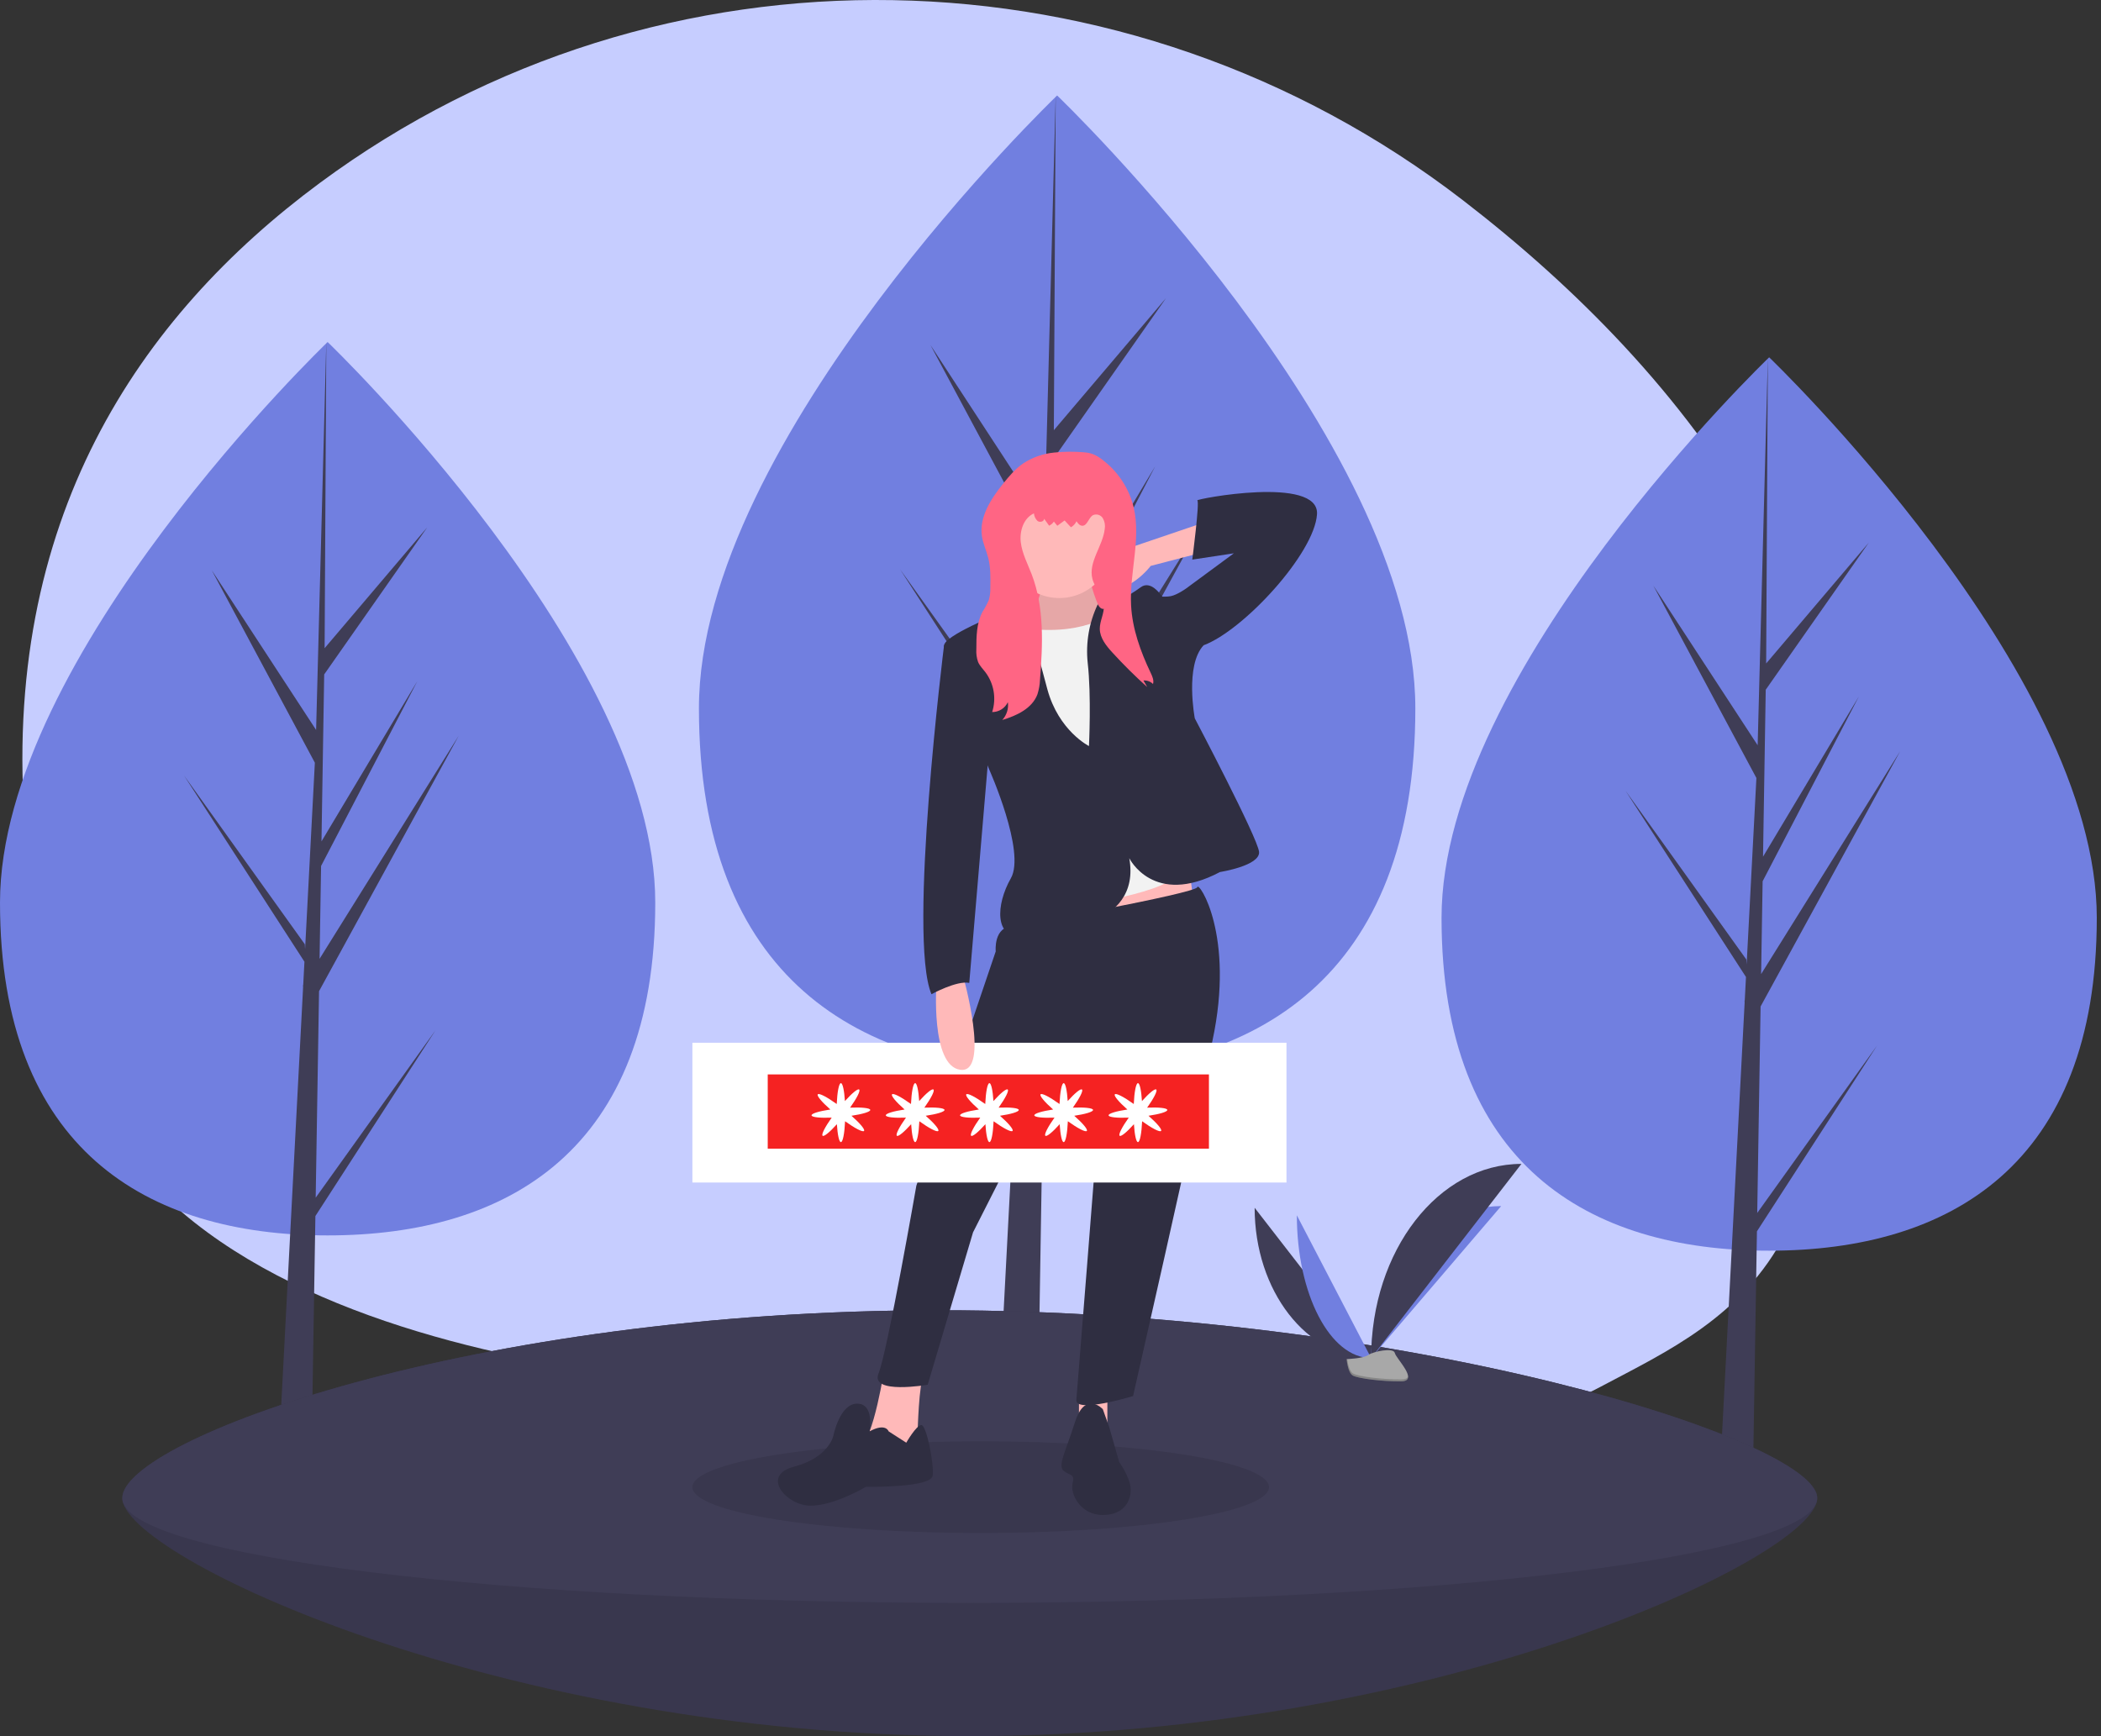 <svg width="242" height="200" viewBox="0 0 242 200" fill="none" xmlns="http://www.w3.org/2000/svg">
<rect x="0" y="0" width="242" height="200" fill="#333333" stroke="none"/>
<g clip-path="url(#clip0)">
<path d="M213.542 114.328C212.216 125.687 209.461 134.806 205.68 142.079C200.649 151.77 192.042 155.675 184.354 159.76C182.132 160.939 179.823 161.943 177.446 162.764C163.455 167.62 147.797 166.332 135.497 163.768C126.871 161.968 118.114 160.861 109.311 160.457C106.8 160.344 104.287 160.288 101.771 160.289C97.891 160.294 28.041 161.619 11.034 127.188C6.835 118.695 3.957 108.32 2.923 95.673C-0.003 59.919 16.078 36.437 36.821 21.088C76.06 -7.947 129.844 -6.729 168.505 23.07C194.256 42.92 218.367 72.961 213.542 114.328Z" fill="#c6cdff"/>
<path d="M75.474 103.977C75.474 132.397 58.578 142.32 37.737 142.32C16.895 142.32 0 132.397 0 103.977C0 75.556 37.737 39.402 37.737 39.402C37.737 39.402 75.474 75.556 75.474 103.977Z" fill="#717fe0"/>
<path d="M36.362 137.973L36.748 114.187L52.833 84.762L36.809 110.456L36.983 99.762L48.068 78.472L37.029 96.931L37.341 77.696L49.212 60.748L37.39 74.672L37.585 39.402L36.358 86.093L36.459 84.167L24.391 65.694L36.266 87.864L35.141 109.346L35.108 108.776L21.195 89.336L35.066 110.791L34.925 113.477L34.9 113.517L34.911 113.738L32.059 168.24H35.87L36.328 140.089L50.164 118.687L36.362 137.973Z" fill="#3F3D56"/>
<path d="M241.515 105.738C241.515 134.158 224.62 144.081 203.778 144.081C182.937 144.081 166.042 134.158 166.042 105.738C166.042 77.317 203.778 41.163 203.778 41.163C203.778 41.163 241.515 77.317 241.515 105.738Z" fill="#717fe0"/>
<path d="M202.404 139.734L202.79 115.948L218.875 86.523L202.851 112.217L203.025 101.523L214.11 80.234L203.071 98.692L203.383 79.457L215.254 62.509L203.432 76.433L203.627 41.163L202.4 87.854L202.501 85.928L190.433 67.455L202.308 89.625L201.183 111.108L201.15 110.537L187.237 91.097L201.108 112.552L200.967 115.238L200.942 115.278L200.953 115.499L198.1 170.001H201.912L202.37 141.85L216.206 120.448L202.404 139.734Z" fill="#3F3D56"/>
<path d="M163.023 81.601C163.023 112.673 144.55 123.523 121.764 123.523C98.977 123.523 80.505 112.673 80.505 81.601C80.505 50.528 121.764 10.999 121.764 10.999C121.764 10.999 163.023 50.528 163.023 81.601Z" fill="#717fe0"/>
<path d="M120.261 118.77L120.683 92.764L138.269 60.593L120.75 88.685L120.94 76.992L133.06 53.716L120.99 73.898L121.331 52.868L134.31 34.337L121.385 49.561L121.599 10.999L120.257 62.048L120.367 59.942L107.172 39.745L120.156 63.984L118.926 87.472L118.89 86.848L103.678 65.594L118.844 89.051L118.69 91.988L118.662 92.032L118.675 92.273L115.556 151.862H119.723L120.223 121.083L135.352 97.684L120.261 118.77Z" fill="#3F3D56"/>
<path d="M209.313 172.578C209.313 179.247 165.611 200 111.701 200C57.791 200 14.088 179.247 14.088 172.578C14.088 165.909 54.269 150.942 108.179 150.942C162.088 150.942 209.313 165.909 209.313 172.578Z" fill="#3F3D56"/>
<path opacity="0.1" d="M209.313 172.578C209.313 179.247 165.611 200 111.701 200C57.791 200 14.088 179.247 14.088 172.578C14.088 165.909 54.269 150.942 108.179 150.942C162.088 150.942 209.313 165.909 209.313 172.578Z" fill="black"/>
<path d="M209.313 172.578C209.313 179.247 165.611 184.654 111.701 184.654C57.791 184.654 14.088 179.247 14.088 172.578C14.088 165.909 54.269 150.942 108.179 150.942C162.089 150.942 209.313 165.909 209.313 172.578Z" fill="#3F3D56"/>
<path d="M144.514 139.138C144.514 148.706 150.516 156.447 157.933 156.447L144.514 139.138Z" fill="#3F3D56"/>
<path d="M157.933 156.447C157.933 146.773 164.631 138.944 172.908 138.944L157.933 156.447Z" fill="#717fe0"/>
<path d="M149.376 140.006C149.376 149.094 153.203 156.447 157.933 156.447L149.376 140.006Z" fill="#717fe0"/>
<path d="M157.933 156.447C157.933 144.085 165.675 134.082 175.242 134.082L157.933 156.447Z" fill="#3F3D56"/>
<path d="M155.11 156.569C155.11 156.569 157.013 156.511 157.587 156.102C158.161 155.694 160.514 155.206 160.657 155.861C160.799 156.516 163.517 159.119 161.368 159.136C159.22 159.154 156.376 158.802 155.803 158.453C155.231 158.104 155.11 156.569 155.11 156.569Z" fill="#A8A8A8"/>
<path opacity="0.2" d="M161.406 158.908C159.258 158.926 156.414 158.574 155.842 158.225C155.406 157.959 155.232 157.007 155.174 156.567C155.134 156.569 155.11 156.569 155.11 156.569C155.11 156.569 155.231 158.104 155.803 158.453C156.376 158.802 159.219 159.154 161.368 159.136C161.988 159.131 162.203 158.911 162.191 158.584C162.105 158.781 161.868 158.905 161.406 158.908Z" fill="black"/>
<path opacity="0.1" d="M112.959 176.603C131.299 176.603 146.167 174.238 146.167 171.32C146.167 168.402 131.299 166.037 112.959 166.037C94.618 166.037 79.751 168.402 79.751 171.32C79.751 174.238 94.618 176.603 112.959 176.603Z" fill="black"/>
<path d="M127.55 159.496H124.28V167.043H127.55V159.496Z" fill="#FFB9B9"/>
<path d="M127.802 57.607H115.223V80.249H127.802V57.607Z" fill="#FF6584"/>
<path d="M137.04 100.458L137.475 103.941L126.01 107.424L124.559 101.039L137.04 100.458Z" fill="#FFB9B9"/>
<path d="M120.061 66.935C120.061 66.935 119.77 69.547 119.19 69.547C118.609 69.547 116.578 70.563 116.578 70.563L115.997 73.32L120.061 75.787L126.736 75.062L128.623 72.159L126.736 70.273C126.736 70.273 125.14 66.79 125.72 66.064C126.301 65.338 120.061 66.935 120.061 66.935Z" fill="#FFB9B9"/>
<path opacity="0.1" d="M120.061 66.935C120.061 66.935 119.77 69.547 119.19 69.547C118.609 69.547 116.578 70.563 116.578 70.563L115.997 73.32L120.061 75.787L126.736 75.062L128.623 72.159L126.736 70.273C126.736 70.273 125.14 66.79 125.72 66.064C126.301 65.338 120.061 66.935 120.061 66.935Z" fill="black"/>
<path d="M101.92 157.347C101.92 157.347 100.614 166.054 99.017 166.635C97.421 167.215 105.113 168.231 105.113 168.231L105.693 165.038C105.693 165.038 105.838 159.234 106.419 158.363C106.999 157.492 101.92 157.347 101.92 157.347Z" fill="#FFB9B9"/>
<path d="M116.723 106.699C116.723 106.699 137.766 102.925 137.911 102.2C138.056 101.474 142.265 107.715 139.652 119.905C137.04 132.095 130.51 160.83 130.51 160.83C130.51 160.83 123.834 162.862 123.979 161.265C124.124 159.669 126.301 131.95 126.301 131.95L124.85 120.195L122.383 121.646L112.079 141.964L106.854 159.524C106.854 159.524 100.179 160.685 101.195 158.218C102.21 155.75 105.548 136.594 105.548 136.594L114.691 109.601C114.691 109.601 114.401 106.699 116.723 106.699Z" fill="#2F2E41"/>
<path d="M122.02 68.894C125.386 68.894 128.115 66.165 128.115 62.799C128.115 59.432 125.386 56.703 122.02 56.703C118.653 56.703 115.924 59.432 115.924 62.799C115.924 66.165 118.653 68.894 122.02 68.894Z" fill="#FFB9B9"/>
<path d="M128.333 70.418C128.333 70.418 125.43 73.175 118.609 72.45C111.789 71.724 120.496 87.978 120.496 87.978L123.253 104.377C123.253 104.377 135.444 102.925 135.879 100.168C136.314 97.411 128.333 70.418 128.333 70.418Z" fill="#F2F2F2"/>
<path d="M125.43 85.946C125.43 85.946 121.947 84.204 120.641 79.415C119.335 74.626 118.174 69.692 117.448 69.837C116.835 69.96 111.153 72.151 109.312 73.617C108.972 73.887 108.763 74.133 108.741 74.336C108.596 75.642 113.965 88.703 113.965 88.703C113.965 88.703 118.174 98.136 116.432 101.184C114.691 104.232 114.546 108.15 117.738 107.86C120.931 107.569 131.525 106.989 130.074 98.862C130.074 98.862 132.831 104.522 140.523 100.458C140.523 100.458 145.167 99.733 145.022 98.136C144.877 96.54 137.62 82.753 137.62 82.753C137.62 82.753 136.459 76.658 138.636 74.336L133.702 68.531C133.702 68.531 132.541 66.79 131.38 67.66C130.219 68.531 127.607 69.982 127.171 70.127C126.736 70.273 126.45 69.606 126.45 69.606C125.444 71.709 125.041 74.049 125.285 76.368C125.72 80.141 125.43 85.946 125.43 85.946Z" fill="#2F2E41"/>
<path d="M102.355 164.893C102.355 164.893 102.031 163.877 100.162 164.893C100.162 164.893 100.759 161.701 98.727 161.701C96.696 161.701 95.97 165.474 95.97 165.474C95.97 165.474 95.389 167.941 91.471 168.957C87.553 169.973 90.6 173.456 93.358 173.456C96.115 173.456 99.743 171.279 99.743 171.279C99.743 171.279 107.29 171.424 107.435 169.973C107.58 168.521 106.709 164.168 106.129 164.168C105.548 164.168 104.387 166.199 104.387 166.199L102.355 164.893Z" fill="#2F2E41"/>
<path d="M127.026 162.339C127.026 162.339 124.995 160.162 123.834 163.791C122.673 167.419 121.802 168.87 122.528 169.45C123.253 170.031 123.834 169.741 123.543 170.902C123.253 172.063 124.414 174.53 127.026 174.53C129.639 174.53 130.364 172.643 130.219 171.337C130.074 170.031 128.913 168.435 128.913 168.435L127.752 164.371L127.026 162.339Z" fill="#2F2E41"/>
<path d="M138.491 60.259L130.8 62.871C130.8 62.871 123.834 66.935 126.881 67.805C129.929 68.676 132.541 65.193 132.541 65.193L139.217 63.452L138.491 60.259Z" fill="#FFB9B9"/>
<path d="M117.873 53.373C116.959 53.999 116.232 54.856 115.541 55.72C114.137 57.477 112.761 59.575 113.107 61.798C113.238 62.642 113.613 63.427 113.825 64.255C114.11 65.372 114.091 66.541 114.07 67.694C114.087 68.184 114.026 68.673 113.89 69.144C113.687 69.603 113.448 70.045 113.175 70.466C112.476 71.768 112.459 73.315 112.459 74.792C112.425 75.29 112.493 75.789 112.657 76.259C112.848 76.704 113.204 77.052 113.498 77.435C113.987 78.083 114.312 78.839 114.448 79.638C114.585 80.438 114.527 81.259 114.28 82.031C114.659 82.033 115.03 81.927 115.351 81.725C115.671 81.523 115.927 81.233 116.089 80.891C116.139 81.259 116.108 81.634 115.996 81.989C115.885 82.343 115.696 82.669 115.444 82.942C117.106 82.448 118.886 81.616 119.493 79.992C119.671 79.441 119.771 78.867 119.791 78.287C120.113 74.215 120.298 69.99 118.837 66.175C118.37 64.954 117.734 63.773 117.577 62.475C117.42 61.178 117.899 59.678 119.091 59.142C119.119 59.475 119.267 59.785 119.507 60.017C119.772 60.214 120.263 60.09 120.267 59.76L120.843 60.562C121.064 60.453 121.253 60.289 121.39 60.085L121.785 60.568L122.624 59.957L123.353 60.743C123.634 60.584 123.858 60.34 123.994 60.047C124.15 60.281 124.344 60.539 124.625 60.564C125.236 60.619 125.362 59.649 125.897 59.346C126.094 59.259 126.316 59.246 126.522 59.308C126.729 59.371 126.906 59.505 127.021 59.687C127.242 60.062 127.322 60.503 127.248 60.931C127.027 62.926 125.324 64.747 125.829 66.691C126.113 67.783 127.069 68.659 127.141 69.786C127.199 70.686 126.669 71.538 126.678 72.441C126.687 73.498 127.418 74.396 128.131 75.177C129.4 76.566 130.736 77.89 132.139 79.149L131.705 78.391C131.908 78.375 132.111 78.403 132.301 78.474C132.492 78.543 132.665 78.654 132.809 78.797C132.933 78.361 132.727 77.907 132.532 77.498C131.365 75.048 130.423 72.439 130.282 69.729C130.087 65.962 131.441 62.137 130.583 58.464C130.089 56.407 128.939 54.568 127.305 53.224C126.511 52.57 125.909 52.179 124.881 52.107C123.732 52.007 122.576 52.016 121.428 52.134C120.161 52.255 118.941 52.68 117.873 53.373Z" fill="#FF6584"/>
<path d="M132.541 68.676C132.541 68.676 134.137 68.821 134.863 68.676C135.589 68.531 136.604 67.805 136.604 67.805L142.119 63.742L137.33 64.468C137.33 64.468 138.201 57.792 137.911 57.647C137.62 57.502 151.988 54.744 151.697 59.243C151.407 63.742 143.28 72.595 138.636 74.336L135.589 74.771L132.541 68.676Z" fill="#2F2E41"/>
<path d="M148.18 120.126H79.751V136.227H148.18V120.126Z" fill="white"/>
<path d="M139.249 123.774H88.43V132.328H139.249V123.774Z" fill="#F52222"/>
<path d="M100.24 127.863C100.219 127.644 99.249 127.546 97.918 127.601C98.689 126.515 99.136 125.648 98.963 125.512C98.8 125.383 98.133 125.94 97.321 126.844C97.244 125.631 97.066 124.78 96.858 124.78C96.631 124.78 96.439 125.792 96.376 127.183C95.246 126.37 94.333 125.893 94.193 126.071C94.059 126.241 94.67 126.958 95.641 127.816C94.359 128.006 93.456 128.275 93.476 128.49C93.496 128.71 94.466 128.807 95.797 128.752C95.026 129.838 94.579 130.705 94.752 130.842C94.915 130.97 95.582 130.414 96.395 129.509C96.472 130.723 96.65 131.573 96.858 131.573C97.084 131.573 97.276 130.561 97.339 129.17C98.469 129.983 99.382 130.46 99.523 130.282C99.657 130.112 99.046 129.395 98.075 128.537C99.356 128.347 100.259 128.079 100.24 127.863Z" fill="white"/>
<path d="M108.793 127.863C108.773 127.644 107.803 127.546 106.472 127.601C107.243 126.515 107.69 125.648 107.517 125.512C107.354 125.383 106.687 125.94 105.874 126.844C105.798 125.631 105.619 124.78 105.411 124.78C105.185 124.78 104.993 125.792 104.93 127.183C103.8 126.37 102.887 125.893 102.747 126.071C102.612 126.241 103.223 126.958 104.195 127.816C102.913 128.006 102.01 128.275 102.03 128.49C102.05 128.71 103.02 128.807 104.351 128.752C103.58 129.838 103.133 130.705 103.306 130.842C103.469 130.97 104.136 130.414 104.949 129.509C105.025 130.723 105.204 131.573 105.411 131.573C105.638 131.573 105.83 130.561 105.893 129.17C107.023 129.983 107.936 130.46 108.076 130.282C108.21 130.112 107.6 129.395 106.628 128.537C107.91 128.347 108.813 128.079 108.793 127.863Z" fill="white"/>
<path d="M117.347 127.863C117.327 127.644 116.356 127.546 115.025 127.601C115.797 126.515 116.243 125.648 116.071 125.512C115.908 125.383 115.24 125.94 114.428 126.844C114.351 125.631 114.173 124.78 113.965 124.78C113.738 124.78 113.547 125.792 113.484 127.183C112.354 126.37 111.441 125.893 111.3 126.071C111.166 126.241 111.777 126.958 112.748 127.816C111.466 128.006 110.563 128.275 110.583 128.49C110.604 128.71 111.574 128.807 112.905 128.752C112.134 129.838 111.687 130.705 111.86 130.842C112.023 130.97 112.69 130.414 113.502 129.509C113.579 130.723 113.757 131.573 113.965 131.573C114.192 131.573 114.383 130.561 114.446 129.17C115.577 129.983 116.49 130.46 116.63 130.282C116.764 130.112 116.153 129.395 115.182 128.537C116.464 128.347 117.367 128.079 117.347 127.863Z" fill="white"/>
<path d="M125.901 127.863C125.88 127.644 124.91 127.546 123.579 127.601C124.35 126.515 124.797 125.648 124.624 125.512C124.461 125.383 123.794 125.94 122.982 126.844C122.905 125.631 122.727 124.78 122.519 124.78C122.292 124.78 122.101 125.792 122.038 127.183C120.907 126.37 119.994 125.893 119.854 126.071C119.72 126.241 120.331 126.958 121.302 127.816C120.02 128.006 119.117 128.275 119.137 128.49C119.157 128.71 120.128 128.807 121.459 128.752C120.687 129.838 120.241 130.705 120.413 130.842C120.576 130.97 121.244 130.414 122.056 129.509C122.133 130.723 122.311 131.573 122.519 131.573C122.746 131.573 122.937 130.561 123 129.17C124.13 129.983 125.043 130.46 125.184 130.282C125.318 130.112 124.707 129.395 123.736 128.537C125.018 128.347 125.921 128.079 125.901 127.863Z" fill="white"/>
<path d="M134.454 127.863C134.434 127.644 133.464 127.546 132.133 127.601C132.904 126.515 133.351 125.648 133.178 125.512C133.015 125.383 132.348 125.94 131.535 126.844C131.459 125.631 131.28 124.78 131.073 124.78C130.846 124.78 130.654 125.792 130.591 127.183C129.461 126.37 128.548 125.893 128.408 126.071C128.274 126.241 128.884 126.958 129.856 127.816C128.574 128.006 127.671 128.275 127.691 128.49C127.711 128.71 128.681 128.807 130.012 128.752C129.241 129.838 128.794 130.705 128.967 130.842C129.13 130.97 129.797 130.414 130.61 129.509C130.686 130.723 130.865 131.573 131.073 131.573C131.299 131.573 131.491 130.561 131.554 129.17C132.684 129.983 133.597 130.46 133.738 130.282C133.872 130.112 133.261 129.395 132.289 128.537C133.571 128.347 134.474 128.079 134.454 127.863Z" fill="white"/>
<path d="M107.87 113.229C107.87 113.229 107.144 122.807 110.627 123.243C114.11 123.678 110.917 112.358 110.917 112.358L107.87 113.229Z" fill="#FFB9B9"/>
<path d="M109.756 74.046L108.74 74.336C108.74 74.336 104.532 108.005 107.289 114.535C107.289 114.535 110.192 112.939 111.643 113.229L113.965 85.801L109.756 74.046Z" fill="#2F2E41"/>
</g>
<defs>
<clipPath id="clip0">
<rect width="241.515" height="200" fill="white"/>
</clipPath>
</defs>
</svg>
